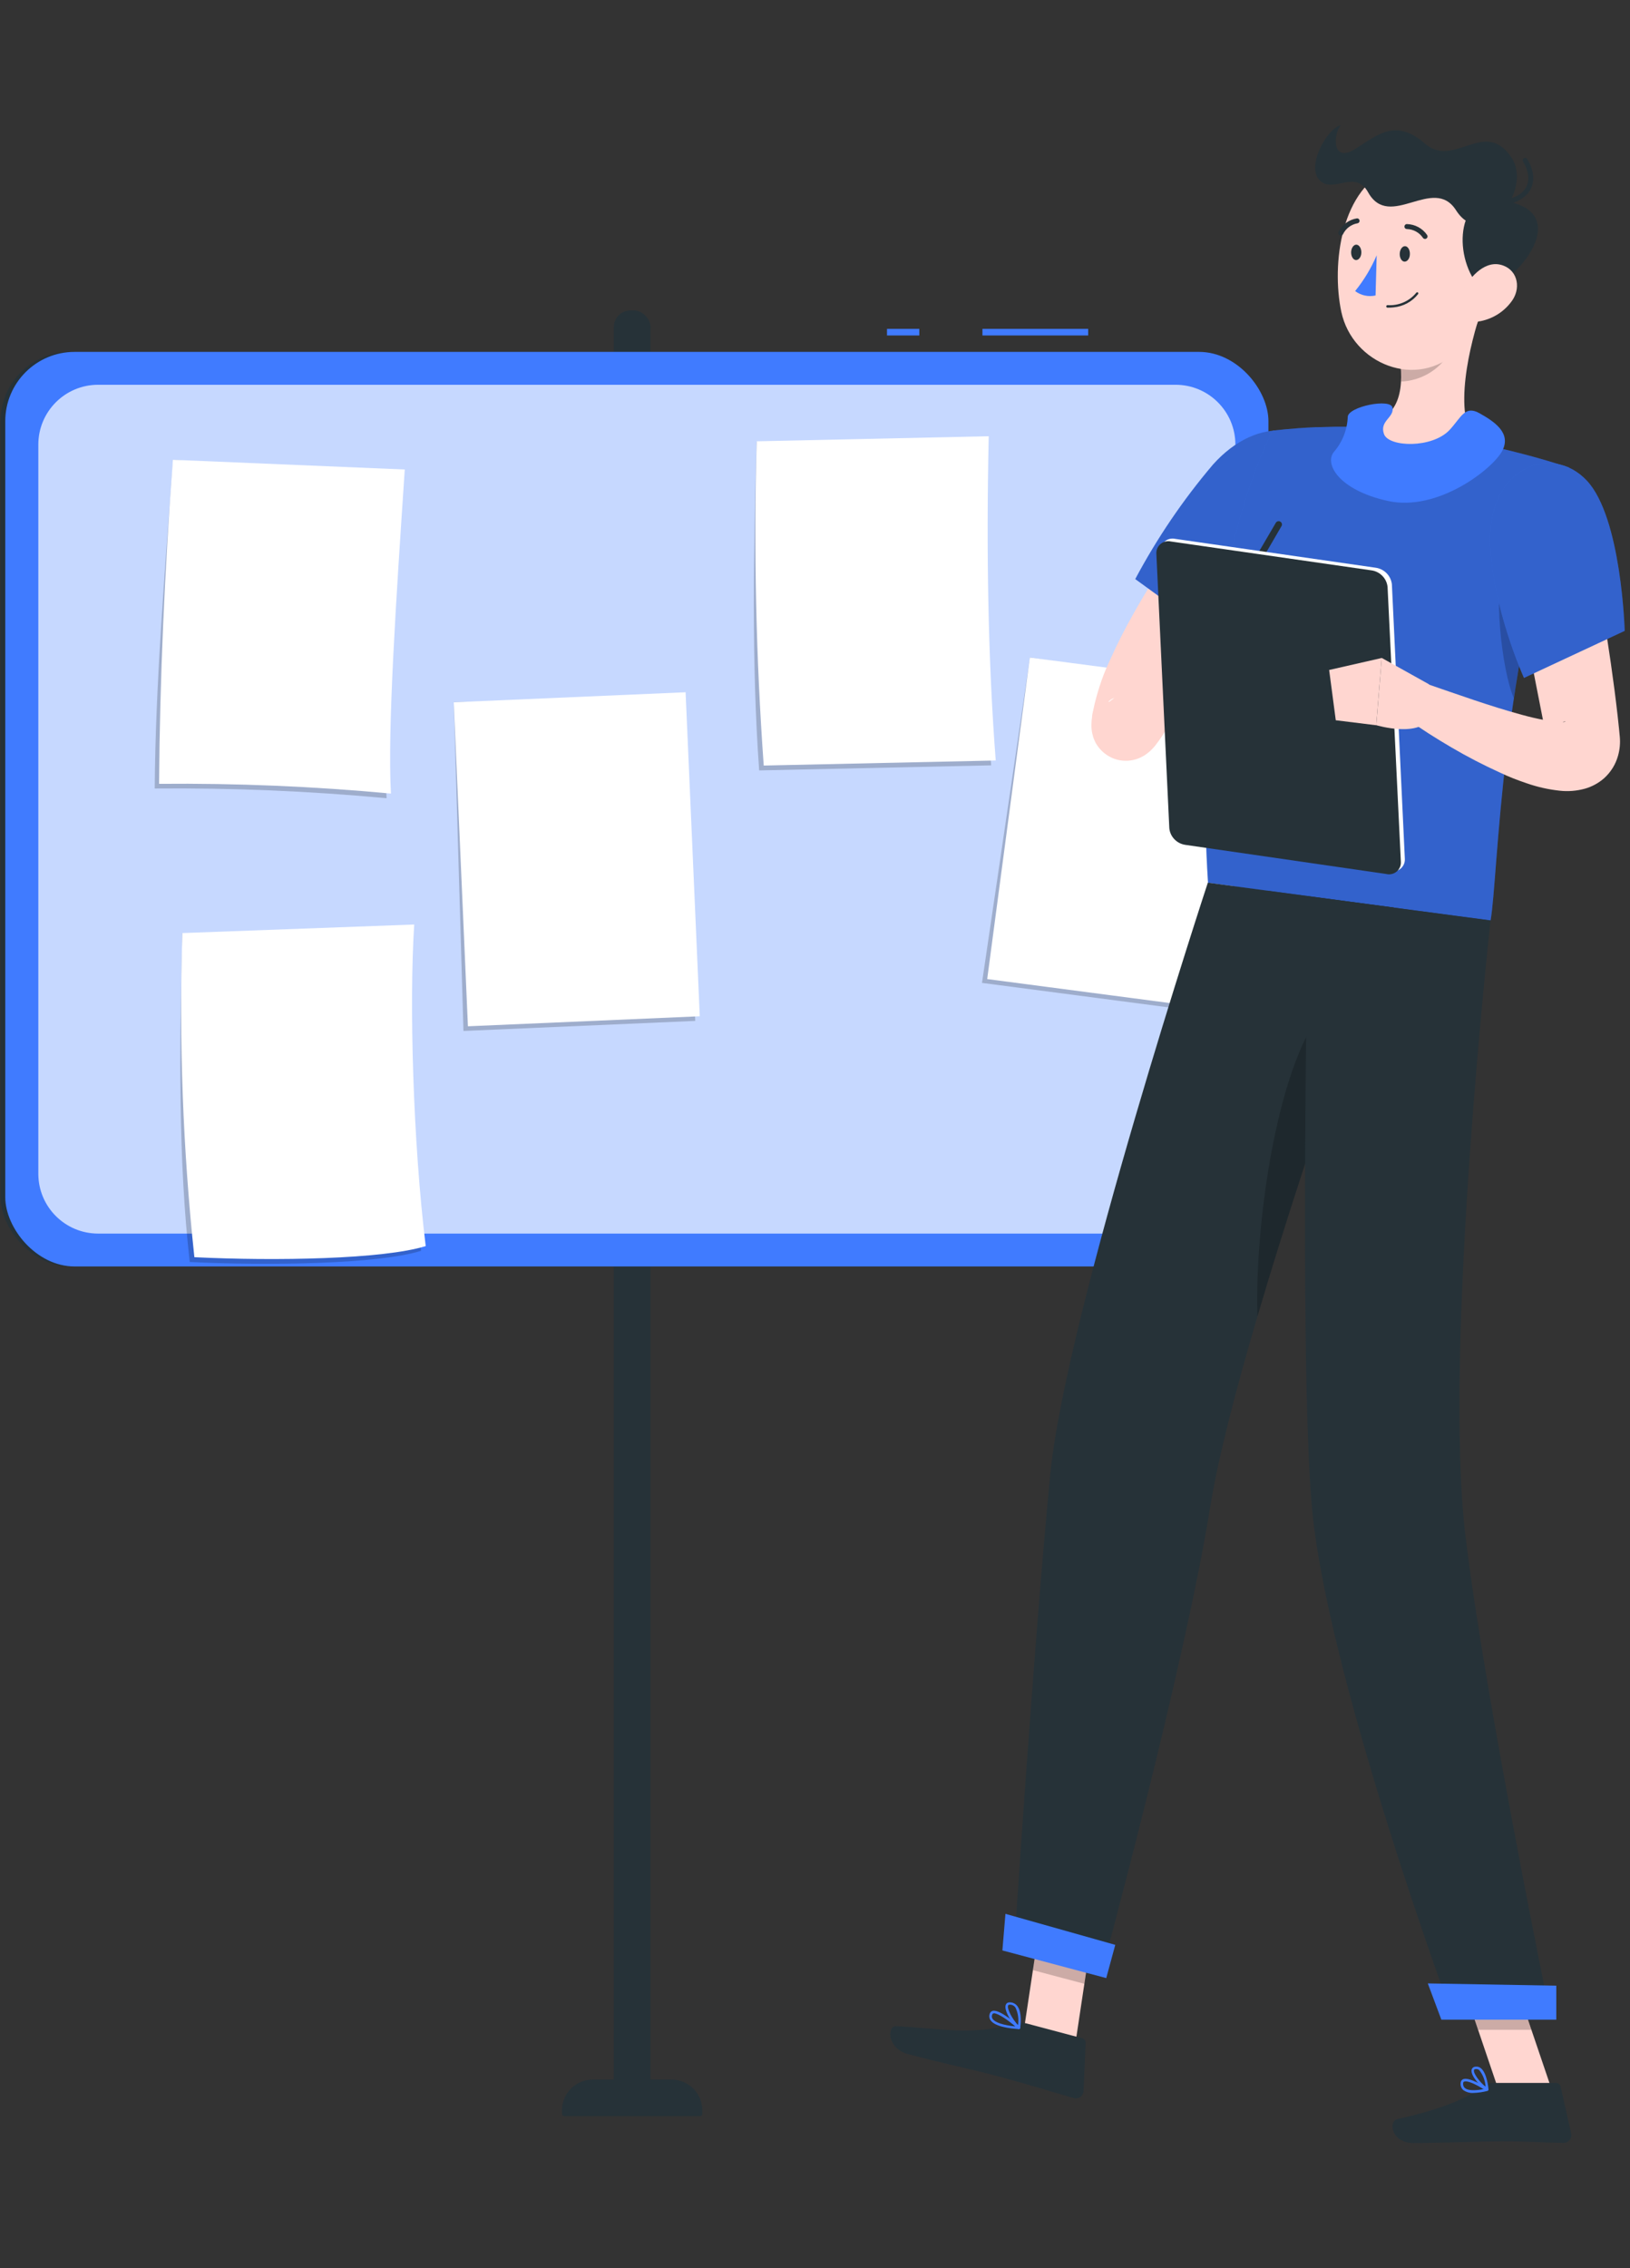 <svg width="115" height="160" viewBox="0 0 115 160" fill="none" xmlns="http://www.w3.org/2000/svg">
<rect x="0" y="0" width="115" height="160" fill="#333333" stroke="none"/>
<rect x="0.041" y="24.823" width="89.119" height="64.515" rx="4.89" fill="#263238"/>
<rect x="43.306" y="21.901" width="2.593" height="127.374" rx="1.17" fill="#263238"/>
<path d="M41.824 146.697H47.373C48.573 146.697 49.546 147.664 49.546 148.858V149.122C49.546 149.163 49.53 149.202 49.501 149.231C49.472 149.259 49.433 149.275 49.392 149.275H39.804C39.719 149.275 39.651 149.207 39.651 149.122V148.858C39.651 147.664 40.623 146.697 41.824 146.697V146.697Z" fill="#263238"/>
<rect x="69.313" y="23.2" width="7.461" height="0.464" fill="#407BFF"/>
<rect x="62.58" y="23.2" width="2.28" height="0.464" fill="#407BFF"/>
<rect x="0.372" y="24.823" width="89.119" height="64.515" rx="4.89" fill="#407BFF"/>
<path opacity="0.7" d="M82.939 27.142C85.27 27.142 87.159 29.031 87.159 31.362V82.799C87.159 85.13 85.27 87.019 82.939 87.019H6.924C4.593 87.019 2.704 85.13 2.704 82.799V31.362C2.704 29.031 4.593 27.142 6.924 27.142L82.939 27.142Z" fill="white"/>
<path opacity="0.2" d="M27.274 56.308C21.837 55.802 16.377 55.573 10.916 55.622C10.967 48.248 11.629 40.276 12.212 32.434L28.244 33.459C27.624 42.609 27.009 51.787 27.274 56.308Z" fill="black"/>
<path d="M27.582 55.979C22.145 55.471 16.685 55.242 11.223 55.293C11.275 47.914 11.615 40.281 12.198 32.434L28.557 33.12C27.946 42.27 27.33 51.453 27.582 55.979Z" fill="white"/>
<path opacity="0.2" d="M49.052 72.016L32.698 72.726L32.017 49.533L48.054 49.157L49.052 72.016Z" fill="black"/>
<path d="M32.013 49.54L48.37 48.833L49.37 71.689L33.013 72.396L32.013 49.54Z" fill="white"/>
<path opacity="0.2" d="M85.513 71.464L69.281 69.335L72.666 46.379L88.521 48.781L85.513 71.464Z" fill="black"/>
<path d="M72.659 46.384L88.891 48.515L85.88 71.196L69.649 69.065L72.659 46.384Z" fill="white"/>
<path opacity="0.2" d="M29.709 88.234C26.743 89.162 19.104 89.305 13.387 89.023C12.571 81.88 12.655 73.885 12.86 65.834L28.897 65.57C28.543 71.098 28.818 80.934 29.709 88.234Z" fill="black"/>
<path d="M30.035 87.9C27.064 88.828 19.426 88.967 13.714 88.684C12.904 81.091 12.62 73.452 12.865 65.82L29.224 65.217C28.864 70.764 29.14 80.6 30.035 87.9Z" fill="white"/>
<path opacity="0.2" d="M69.929 53.989L53.561 54.347C53.011 46.731 53.169 38.769 53.379 31.158H69.425C69.243 39.251 69.365 46.973 69.929 53.989Z" fill="black"/>
<path d="M70.251 53.646L53.883 54.003C53.335 46.388 53.171 38.764 53.388 31.13L69.756 30.773C69.579 38.917 69.71 46.634 70.251 53.646Z" fill="white"/>
<path d="M75.878 144.102L72.248 143.136L73.541 134.547L77.171 135.512L75.878 144.102Z" fill="#FFD6D0"/>
<path d="M109.463 147.366H105.701L102.773 138.735H106.535L109.463 147.366Z" fill="#FFD6D0"/>
<path d="M105.2 146.934H109.786C109.94 146.935 110.072 147.041 110.105 147.189L110.85 150.504C110.884 150.668 110.841 150.838 110.734 150.966C110.626 151.094 110.465 151.167 110.297 151.163C108.821 151.14 107.748 151.052 105.889 151.052C104.746 151.052 101.298 151.173 99.724 151.173C98.15 151.173 97.939 149.627 98.585 149.483C101.48 148.856 103.663 147.992 104.591 147.161C104.76 147.016 104.976 146.935 105.2 146.934V146.934Z" fill="#263238"/>
<path d="M72.388 142.727L76.352 143.781C76.5 143.822 76.601 143.958 76.595 144.111L76.445 147.5C76.44 147.666 76.358 147.821 76.222 147.919C76.087 148.017 75.913 148.048 75.752 148.002C74.347 147.598 72.281 146.962 70.482 146.483C68.378 145.926 66.532 145.555 64.068 144.9C62.579 144.506 62.569 142.899 63.23 142.932C66.237 143.071 68.575 143.623 71.437 142.774C71.744 142.67 72.073 142.654 72.388 142.727Z" fill="#263238"/>
<path d="M91.83 36.239C90.588 37.785 89.3 39.447 88.082 41.077C86.864 42.706 85.693 44.392 84.615 46.082C84.077 46.922 83.585 47.776 83.112 48.626L81.819 51.147L81.711 51.375C81.711 51.398 81.683 51.416 81.678 51.412C81.672 51.356 81.672 51.3 81.678 51.245C81.678 51.101 81.662 50.958 81.631 50.817C81.615 50.74 81.593 50.664 81.566 50.59C81.566 50.544 81.533 50.497 81.514 50.451C81.491 50.385 81.463 50.322 81.43 50.26C81.346 50.105 81.246 49.958 81.13 49.824C80.967 49.641 80.776 49.484 80.563 49.36C80.348 49.236 80.114 49.148 79.87 49.1C79.688 49.066 79.502 49.054 79.317 49.062C79.107 49.072 78.899 49.116 78.703 49.192C78.566 49.239 78.436 49.307 78.319 49.392C78.202 49.48 78.207 49.494 78.202 49.504C78.197 49.513 78.23 49.504 78.258 49.504C78.425 49.391 78.581 49.265 78.727 49.127C78.905 48.974 79.083 48.807 79.261 48.631C79.987 47.939 80.737 47.177 81.519 46.467L83.885 47.99C83.505 49.034 83.048 50.049 82.517 51.026C82.227 51.583 81.885 52.112 81.495 52.605C81.423 52.694 81.347 52.779 81.266 52.86C81.136 52.995 80.993 53.116 80.84 53.222C80.665 53.343 80.476 53.441 80.277 53.515C80.049 53.599 79.809 53.649 79.565 53.663C79.365 53.673 79.163 53.659 78.966 53.622C78.705 53.571 78.454 53.477 78.225 53.343C77.999 53.212 77.795 53.046 77.621 52.851C77.495 52.708 77.385 52.553 77.293 52.387C77.26 52.317 77.223 52.243 77.195 52.173L77.134 52.011C77.097 51.89 77.078 51.816 77.059 51.732C77.017 51.527 76.998 51.319 77.003 51.11C77.006 50.923 77.021 50.737 77.05 50.553C77.05 50.418 77.087 50.311 77.106 50.209C77.148 50.005 77.186 49.838 77.223 49.675C77.378 49.039 77.542 48.505 77.729 47.967C77.916 47.428 78.16 46.89 78.399 46.374C78.867 45.334 79.383 44.331 79.926 43.366C81.004 41.449 82.183 39.589 83.458 37.794C84.086 36.907 84.733 36.03 85.398 35.171C86.063 34.312 86.738 33.481 87.483 32.617L91.83 36.239Z" fill="#FFD6D0"/>
<path d="M93.872 33.504C94.678 36.972 86.991 45.854 86.991 45.854L80.095 40.849C81.626 37.972 83.463 35.265 85.576 32.775C88.733 29.237 92.987 29.692 93.872 33.504Z" fill="#407BFF"/>
<path opacity="0.2" d="M93.872 33.504C94.678 36.972 86.991 45.854 86.991 45.854L80.095 40.849C81.626 37.972 83.463 35.265 85.576 32.775C88.733 29.237 92.987 29.692 93.872 33.504Z" fill="black"/>
<path opacity="0.2" d="M73.541 134.547L72.871 138.976L76.506 139.942L77.171 135.512L73.541 134.547Z" fill="black"/>
<path opacity="0.2" d="M106.535 138.739H102.773L104.286 143.187H108.048L106.535 138.739Z" fill="black"/>
<path d="M110.695 32.984C105.8 46.876 105.711 61.919 105.162 64.936C102.239 64.551 91.23 63.079 85.229 62.276C83.88 40.947 89.792 30.38 89.792 30.38C89.792 30.38 91.094 30.208 92.856 30.134C93.409 30.134 94.004 30.096 94.622 30.101C94.964 30.101 95.311 30.101 95.662 30.124C98.507 30.347 101.336 30.731 104.137 31.276C104.666 31.373 105.205 31.485 105.725 31.601C106.245 31.717 106.662 31.828 107.13 31.944C109.14 32.45 110.695 32.984 110.695 32.984Z" fill="#407BFF"/>
<path opacity="0.2" d="M110.695 32.984C105.8 46.876 105.711 61.919 105.162 64.936C102.239 64.551 91.23 63.079 85.229 62.276C83.88 40.947 89.792 30.38 89.792 30.38C89.792 30.38 91.094 30.208 92.856 30.134C93.409 30.134 94.004 30.096 94.622 30.101C94.964 30.101 95.311 30.101 95.662 30.124C98.507 30.347 101.336 30.731 104.137 31.276C104.666 31.373 105.205 31.485 105.725 31.601C106.245 31.717 106.662 31.828 107.13 31.944C109.14 32.45 110.695 32.984 110.695 32.984Z" fill="black"/>
<path opacity="0.2" d="M106.113 39.382C105.322 41.476 105.94 47.275 106.807 49.253C107.116 47.182 107.495 45.009 107.973 42.781L106.113 39.382Z" fill="black"/>
<path d="M81.556 46.198L84.536 43.412L86.475 47.767C85.373 48.886 83.667 49.167 82.259 48.464L81.556 46.198Z" fill="#FFD6D0"/>
<path d="M86.724 41.963L88.213 45.817L86.475 47.744L84.536 43.389L86.724 41.963Z" fill="#FFD6D0"/>
<path d="M104.581 21.688C103.677 24.321 102.473 29.2 104.136 31.257C102.455 32.52 100.286 33.945 97.034 33.625C93.783 33.305 94.65 31.174 95.662 30.124C98.801 29.813 99.025 27.566 98.782 25.393L104.581 21.688Z" fill="#FFD6D0"/>
<path d="M95.086 29.418C95.086 28.685 98.131 28.067 98.248 28.764C98.365 29.46 97.311 29.692 97.644 30.621C97.976 31.549 101.045 31.642 102.272 30.328C103.087 29.451 103.345 28.569 104.38 29.149C105.415 29.73 106.662 30.542 105.978 31.819C105.294 33.096 101.433 36.113 97.92 35.338C94.406 34.563 93.427 32.692 94.111 31.879C94.706 31.191 95.05 30.324 95.086 29.418Z" fill="#407BFF"/>
<path opacity="0.2" d="M102.216 23.202L98.782 25.393C98.848 25.898 98.869 26.407 98.843 26.916C100.239 26.859 101.514 26.113 102.239 24.929C102.633 24.181 102.502 23.332 102.216 23.202Z" fill="black"/>
<path d="M105.148 17.045C104.816 20.732 104.806 22.904 102.872 24.748C99.962 27.534 95.414 25.676 94.631 21.99C93.928 18.652 94.594 13.168 98.276 11.822C99.925 11.199 101.782 11.468 103.183 12.533C104.584 13.597 105.327 15.305 105.148 17.045Z" fill="#FFD6D0"/>
<path d="M105.434 14.097C102.698 13.893 102.469 18.601 104.731 20.625C107.467 19.562 111.29 14.51 105.434 14.097Z" fill="#263238"/>
<path d="M102.726 14.831C101.124 12.323 98.042 16.298 96.519 13.559C95.606 11.91 94.046 13.698 93.095 12.709C92.144 11.72 93.615 9.064 94.608 8.827C94.05 9.426 93.943 11.567 95.615 10.508C97.287 9.45 98.487 8.354 100.534 10.132C102.581 11.91 104.722 8.335 106.601 11.061C108.25 13.428 104.624 17.811 102.726 14.831Z" fill="#263238"/>
<path d="M105.823 14.441C105.384 14.439 104.947 14.368 104.53 14.232C104.438 14.203 104.387 14.107 104.415 14.016C104.444 13.925 104.541 13.874 104.633 13.902C105.832 14.278 106.999 14.078 107.533 13.41C107.95 12.89 107.917 12.175 107.453 11.399C107.404 11.317 107.431 11.211 107.514 11.163C107.597 11.114 107.704 11.141 107.753 11.223C108.292 12.114 108.311 12.992 107.809 13.623C107.308 14.182 106.576 14.483 105.823 14.441Z" fill="#263238"/>
<path d="M106.713 21.163C106.189 21.935 105.38 22.47 104.46 22.654C103.237 22.881 102.731 21.776 103.157 20.685C103.542 19.706 104.642 18.405 105.828 18.666C107.013 18.925 107.346 20.207 106.713 21.163Z" fill="#FFD6D0"/>
<path d="M71.531 137.653L77.677 139.287C77.677 139.287 83.529 117.809 85.379 106.323C85.941 102.836 87.197 98.007 88.715 92.858C90.626 86.358 92.954 79.357 94.842 73.874C96.838 68.098 98.332 64.017 98.332 64.017L85.215 62.267C85.215 62.267 75.232 92.598 74.108 103.918C72.951 115.697 71.531 137.653 71.531 137.653Z" fill="#263238"/>
<path opacity="0.2" d="M88.715 92.868C90.626 86.368 92.954 79.366 94.842 73.883L93.68 70.879C90.153 74.519 88.499 86.363 88.715 92.868Z" fill="black"/>
<path d="M92.298 63.223C92.298 63.223 91.652 95.152 92.533 106.035C93.502 117.958 102.516 142.324 102.516 142.324H109.402C109.402 142.324 104.806 120.038 103.401 108.431C101.794 95.245 105.162 64.927 105.162 64.927L92.298 63.223Z" fill="#263238"/>
<path d="M101.691 142.472H109.8V140.072L100.735 139.914L101.691 142.472Z" fill="#407BFF"/>
<path d="M70.721 137.588L78.047 139.538L78.684 137.193L70.936 135.006L70.721 137.588Z" fill="#407BFF"/>
<path d="M99.471 17.923C99.471 18.22 99.297 18.461 99.096 18.457C98.894 18.452 98.745 18.201 98.754 17.899C98.763 17.598 98.932 17.361 99.129 17.366C99.325 17.37 99.48 17.621 99.471 17.923Z" fill="#263238"/>
<path d="M96.046 17.811C96.046 18.113 95.868 18.35 95.671 18.345C95.475 18.341 95.32 18.09 95.325 17.793C95.329 17.496 95.503 17.25 95.699 17.259C95.896 17.268 96.051 17.523 96.046 17.811Z" fill="#263238"/>
<path d="M97.128 18.006C96.742 18.915 96.23 19.765 95.606 20.532C96.016 20.843 96.545 20.957 97.049 20.843L97.128 18.006Z" fill="#407BFF"/>
<path d="M98.304 21.684C98.988 21.626 99.618 21.29 100.042 20.755C100.074 20.721 100.074 20.668 100.042 20.634C100.022 20.62 99.998 20.615 99.974 20.619C99.95 20.623 99.929 20.637 99.915 20.657C99.424 21.254 98.672 21.578 97.896 21.526C97.872 21.524 97.848 21.533 97.83 21.55C97.813 21.567 97.803 21.59 97.803 21.614C97.803 21.661 97.84 21.7 97.887 21.702C98.026 21.706 98.166 21.7 98.304 21.684Z" fill="#263238"/>
<path d="M100.557 16.855C100.588 16.852 100.617 16.841 100.642 16.822C100.68 16.795 100.706 16.754 100.714 16.708C100.722 16.662 100.711 16.614 100.684 16.576C100.361 16.106 99.829 15.819 99.255 15.806C99.208 15.808 99.163 15.829 99.132 15.864C99.1 15.899 99.084 15.945 99.086 15.991C99.088 16.038 99.108 16.082 99.142 16.113C99.177 16.145 99.222 16.161 99.269 16.159C99.723 16.174 100.142 16.405 100.393 16.781C100.431 16.832 100.493 16.86 100.557 16.855Z" fill="#263238"/>
<path d="M94.617 16.613C94.676 16.608 94.727 16.573 94.753 16.52C94.95 16.113 95.334 15.826 95.784 15.75C95.871 15.73 95.93 15.648 95.92 15.559C95.911 15.471 95.836 15.403 95.746 15.402C95.179 15.489 94.69 15.846 94.439 16.358C94.416 16.399 94.412 16.448 94.426 16.492C94.44 16.537 94.472 16.574 94.514 16.595C94.545 16.612 94.582 16.619 94.617 16.613Z" fill="#263238"/>
<path fill-rule="evenodd" clip-rule="evenodd" d="M104.942 147.497C104.62 147.581 104.29 147.629 103.958 147.639C103.701 147.656 103.446 147.584 103.232 147.433C103.099 147.311 103.031 147.129 103.05 146.944C103.051 146.834 103.11 146.732 103.204 146.68C103.605 146.467 104.761 147.194 104.956 147.317C104.961 147.32 104.966 147.323 104.97 147.326C104.998 147.347 105.013 147.383 105.008 147.419C105.003 147.456 104.977 147.487 104.942 147.497ZM104.661 147.37C104.669 147.368 104.677 147.367 104.685 147.365V147.385C104.677 147.38 104.669 147.375 104.661 147.37ZM103.349 147.292C103.553 147.47 104.031 147.496 104.661 147.37C104.172 147.056 103.514 146.731 103.284 146.847C103.247 146.87 103.225 146.914 103.228 146.959C103.21 147.085 103.256 147.211 103.349 147.292Z" fill="#407BFF"/>
<path fill-rule="evenodd" clip-rule="evenodd" d="M104.975 147.454C104.958 147.459 104.94 147.459 104.924 147.454L104.881 147.458C104.493 147.25 103.743 146.432 103.823 146.015C103.849 145.882 103.967 145.787 104.104 145.787C104.241 145.767 104.38 145.808 104.483 145.898C104.919 146.251 105.013 147.328 105.013 147.375C105.017 147.406 105.002 147.437 104.975 147.454ZM104.366 146.033C104.31 145.982 104.236 145.954 104.16 145.954H104.122C103.991 145.968 103.991 146.024 103.991 146.047C103.944 146.27 104.422 146.906 104.811 147.198C104.786 146.774 104.631 146.368 104.366 146.033Z" fill="#407BFF"/>
<path fill-rule="evenodd" clip-rule="evenodd" d="M71.972 143.076C71.958 143.106 71.93 143.127 71.897 143.131L71.882 143.136C71.264 143.094 70.187 142.969 69.882 142.504C69.79 142.367 69.773 142.193 69.835 142.04C69.865 141.946 69.941 141.874 70.037 141.85C70.543 141.724 71.808 142.848 71.948 142.978C71.975 143.003 71.985 143.041 71.972 143.076ZM71.629 142.946C71.124 142.504 70.416 142.017 70.116 142.017L70.079 142.036C70.041 142.045 70.012 142.076 70.004 142.114C69.961 142.213 69.971 142.327 70.032 142.416C70.201 142.672 70.791 142.862 71.629 142.946Z" fill="#407BFF"/>
<path fill-rule="evenodd" clip-rule="evenodd" d="M71.92 143.131H71.896C71.874 143.133 71.851 143.129 71.831 143.117C71.433 142.802 70.786 141.799 70.964 141.409C71.006 141.316 71.105 141.219 71.348 141.256C71.527 141.282 71.687 141.382 71.789 141.53C72.113 141.976 72.005 142.829 71.981 143.026C71.978 143.048 71.976 143.062 71.976 143.066C71.97 143.096 71.949 143.121 71.92 143.131ZM71.32 141.414H71.227C71.16 141.418 71.138 141.447 71.13 141.457C71.129 141.458 71.129 141.459 71.128 141.46C71.02 141.701 71.447 142.467 71.822 142.853C71.889 142.433 71.828 142.002 71.644 141.618C71.57 141.507 71.452 141.433 71.32 141.414Z" fill="#407BFF"/>
<path d="M111.674 35.863C112.218 38.282 112.677 40.687 113.08 43.12C113.482 45.552 113.843 47.99 114.124 50.46L114.223 51.389L114.279 51.964C114.322 52.415 114.28 52.87 114.157 53.306C113.99 53.912 113.654 54.459 113.187 54.885C112.797 55.232 112.333 55.488 111.829 55.632C111.243 55.796 110.63 55.845 110.025 55.776C109.239 55.69 108.466 55.516 107.72 55.256C107.05 55.029 106.432 54.792 105.846 54.508C104.671 53.976 103.525 53.383 102.413 52.73C101.312 52.085 100.258 51.421 99.208 50.664L100.543 48.199C102.815 48.979 105.13 49.815 107.35 50.418C107.903 50.571 108.451 50.701 108.971 50.794C109.406 50.893 109.851 50.939 110.297 50.934C110.433 50.934 110.541 50.873 110.325 50.91C110.115 50.964 109.923 51.071 109.768 51.221C109.524 51.435 109.346 51.712 109.252 52.02C109.213 52.161 109.189 52.306 109.182 52.452C109.182 52.531 109.182 52.405 109.159 52.34L109.116 52.117L108.948 51.235C108.489 48.877 108.02 46.51 107.542 44.136C107.074 41.764 106.577 39.377 106.137 37.014L111.674 35.863Z" fill="#FFD6D0"/>
<path d="M111.951 33.899C114.405 36.504 114.625 44.503 114.625 44.503L107.519 47.823C107.519 47.823 105.214 42.739 105.139 38.138C105.064 32.919 109.491 31.276 111.951 33.899Z" fill="#407BFF"/>
<path opacity="0.2" d="M111.951 33.899C114.405 36.504 114.625 44.503 114.625 44.503L107.519 47.823C107.519 47.823 105.214 42.739 105.139 38.138C105.064 32.919 109.491 31.276 111.951 33.899Z" fill="black"/>
<path d="M86.475 43.621C86.435 43.621 86.394 43.611 86.358 43.593C86.247 43.527 86.209 43.385 86.274 43.273L90.022 36.861C90.092 36.765 90.225 36.737 90.329 36.797C90.433 36.857 90.474 36.985 90.424 37.093L86.7 43.505C86.654 43.583 86.566 43.628 86.475 43.621Z" fill="#263238"/>
<path d="M98.103 61.454L83.941 59.411C83.343 59.321 82.883 58.842 82.821 58.246L81.884 38.871C81.87 38.609 81.981 38.356 82.184 38.187C82.386 38.019 82.657 37.954 82.915 38.012L97.077 40.051C97.674 40.145 98.135 40.624 98.201 41.221L99.115 60.595C99.127 60.853 99.019 61.102 98.821 61.27C98.623 61.438 98.358 61.506 98.103 61.454Z" fill="white"/>
<path d="M97.784 61.649L83.622 59.597C83.023 59.507 82.561 59.028 82.498 58.432L81.584 39.057C81.569 38.795 81.678 38.542 81.88 38.373C82.082 38.204 82.353 38.139 82.61 38.198L96.772 40.236C97.372 40.326 97.835 40.808 97.896 41.406L98.833 60.776C98.856 61.045 98.746 61.309 98.537 61.482C98.328 61.656 98.047 61.718 97.784 61.649Z" fill="#263238"/>
<path d="M100.815 48.269L97.484 46.411L97.096 51.156C97.096 51.156 100.281 52.113 100.979 50.492L100.815 48.269Z" fill="#FFD6D0"/>
<path d="M93.774 47.261L94.242 50.808L97.095 51.161L97.484 46.416L93.774 47.261Z" fill="#FFD6D0"/>
</svg>
